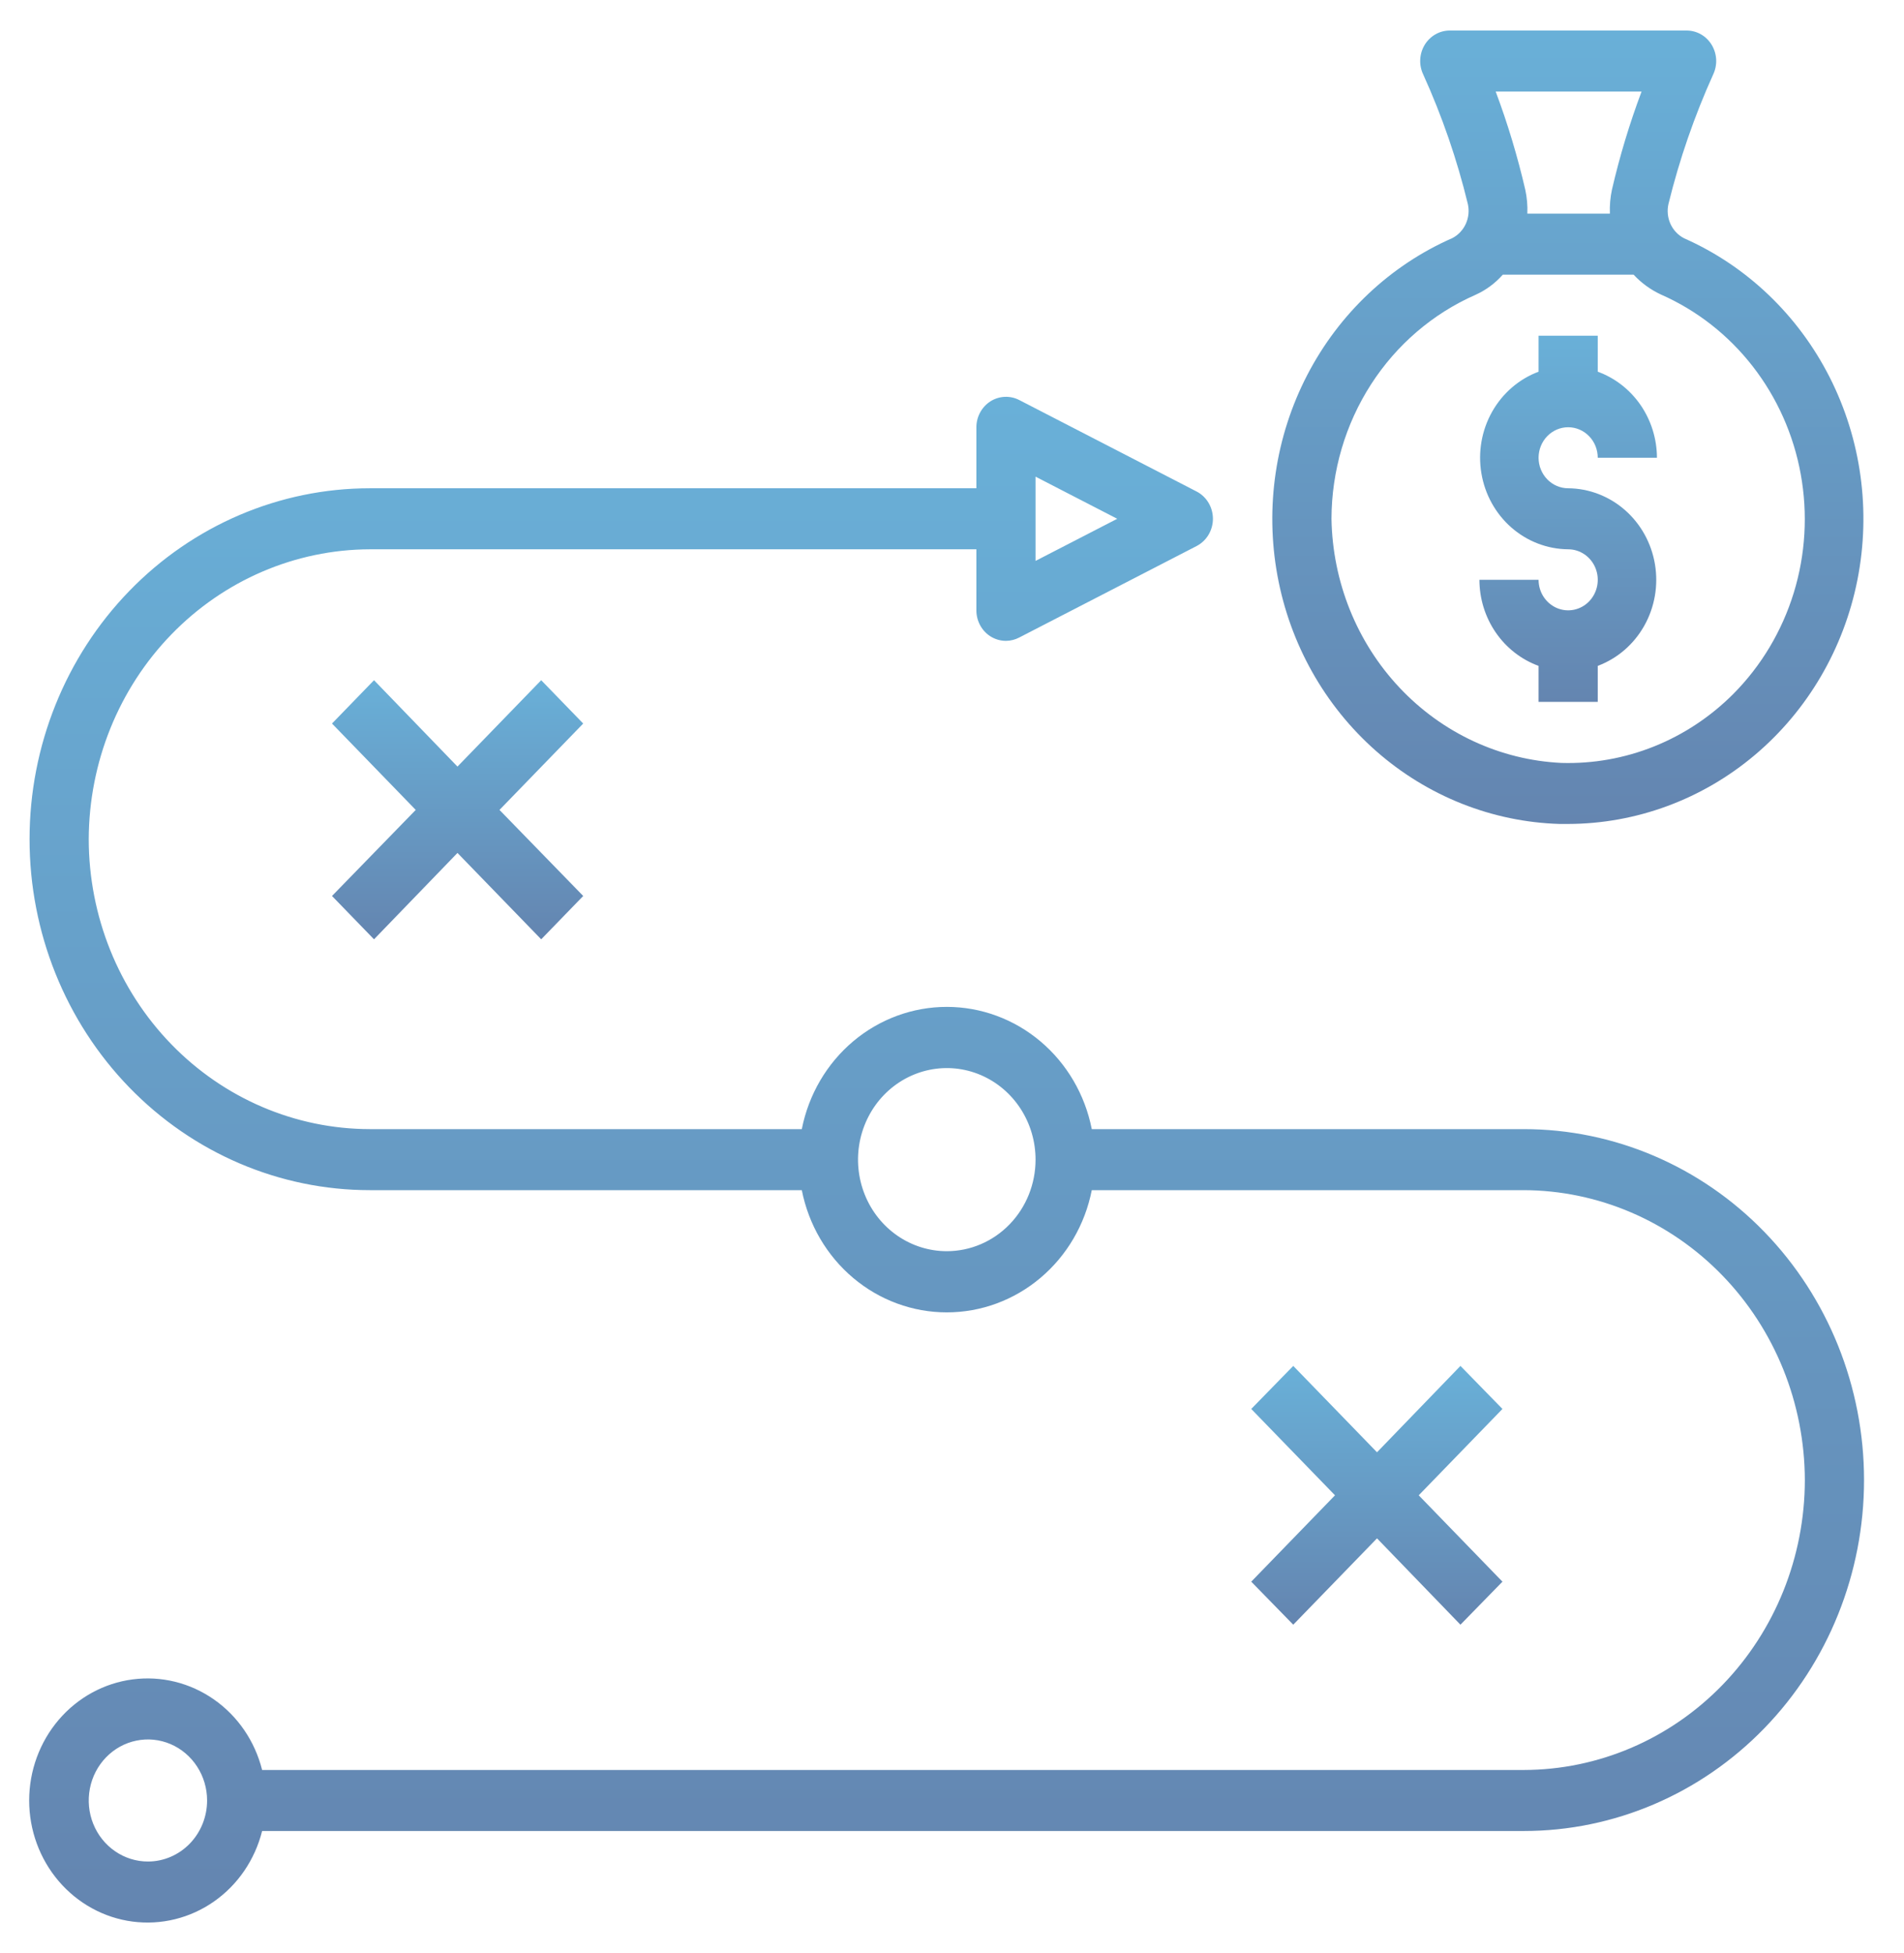 <svg width="78" height="80" viewBox="0 0 78 80" fill="none" xmlns="http://www.w3.org/2000/svg">
<path d="M64.242 17.5C64.564 17.5 64.872 17.632 65.099 17.866C65.327 18.1 65.454 18.419 65.454 18.75H67.879C67.877 17.976 67.642 17.222 67.209 16.591C66.774 15.96 66.162 15.483 65.454 15.225V13.75H63.03V15.225C62.228 15.525 61.555 16.106 61.126 16.866C60.698 17.627 60.542 18.518 60.687 19.385C60.831 20.252 61.266 21.039 61.916 21.608C62.566 22.177 63.39 22.493 64.242 22.5C64.482 22.5 64.716 22.573 64.916 22.711C65.115 22.848 65.27 23.043 65.362 23.272C65.454 23.5 65.478 23.751 65.431 23.994C65.384 24.236 65.269 24.459 65.099 24.634C64.93 24.809 64.714 24.928 64.479 24.976C64.244 25.024 64 25 63.778 24.905C63.557 24.81 63.368 24.65 63.234 24.444C63.101 24.239 63.03 23.997 63.03 23.75H60.606C60.608 24.524 60.842 25.278 61.276 25.909C61.71 26.54 62.323 27.017 63.03 27.275V28.75H65.454V27.275C66.256 26.975 66.93 26.394 67.358 25.634C67.787 24.873 67.942 23.982 67.798 23.115C67.654 22.248 67.218 21.461 66.568 20.892C65.918 20.323 65.095 20.007 64.242 20C63.921 20 63.612 19.868 63.385 19.634C63.158 19.399 63.03 19.081 63.03 18.75C63.03 18.419 63.158 18.1 63.385 17.866C63.612 17.632 63.921 17.5 64.242 17.5Z" fill="url(#paint0_linear_538_109)"/>
<path d="M68.995 9.762C68.748 9.637 68.55 9.429 68.433 9.172C68.317 8.916 68.288 8.626 68.352 8.35C68.8 6.528 69.413 4.754 70.183 3.05C70.273 2.859 70.315 2.648 70.305 2.436C70.294 2.224 70.231 2.018 70.122 1.838C70.013 1.657 69.861 1.509 69.681 1.406C69.5 1.303 69.298 1.25 69.092 1.25H59.395C59.189 1.25 58.986 1.303 58.806 1.406C58.626 1.509 58.474 1.657 58.364 1.838C58.255 2.018 58.192 2.224 58.182 2.436C58.171 2.648 58.213 2.859 58.304 3.05C59.078 4.756 59.691 6.535 60.134 8.363C60.193 8.633 60.163 8.916 60.049 9.168C59.935 9.419 59.743 9.624 59.504 9.75C56.959 10.865 54.86 12.843 53.555 15.357C52.251 17.871 51.819 20.769 52.331 23.571C52.843 26.373 54.269 28.91 56.372 30.762C58.475 32.613 61.128 33.667 63.892 33.75H64.243C67.032 33.743 69.734 32.745 71.892 30.924C74.05 29.103 75.534 26.57 76.092 23.752C76.65 20.934 76.249 18.004 74.956 15.455C73.663 12.907 71.558 10.896 68.995 9.762ZM67.249 3.75C66.758 5.058 66.353 6.398 66.037 7.763C65.967 8.086 65.938 8.418 65.952 8.75H62.57C62.584 8.423 62.555 8.095 62.486 7.775C62.169 6.407 61.764 5.062 61.273 3.75H67.249ZM71.007 28.425C70.076 29.358 68.973 30.089 67.763 30.574C66.554 31.059 65.262 31.289 63.964 31.25C61.456 31.13 59.086 30.029 57.337 28.171C55.587 26.314 54.59 23.839 54.546 21.25C54.551 19.293 55.114 17.38 56.163 15.749C57.212 14.118 58.703 12.841 60.449 12.075C60.873 11.884 61.253 11.603 61.564 11.25H66.922C67.24 11.591 67.619 11.867 68.037 12.062C69.507 12.708 70.799 13.717 71.799 15.001C72.799 16.286 73.477 17.805 73.77 19.424C74.064 21.043 73.966 22.712 73.484 24.282C73.001 25.852 72.151 27.275 71.007 28.425Z" fill="url(#paint1_linear_538_109)"/>
<path d="M62.423 46.25H44.726C44.448 44.837 43.705 43.567 42.622 42.654C41.54 41.742 40.185 41.243 38.787 41.243C37.389 41.243 36.034 41.742 34.951 42.654C33.869 43.567 33.126 44.837 32.847 46.25H15.15C12.097 46.246 9.17 44.994 7.012 42.768C4.853 40.542 3.639 37.523 3.635 34.375C3.645 31.228 4.861 28.213 7.019 25.989C9.176 23.764 12.099 22.51 15.15 22.5H39.999V25C39.998 25.212 40.051 25.421 40.15 25.607C40.25 25.793 40.394 25.95 40.569 26.062C40.762 26.185 40.984 26.25 41.211 26.25C41.401 26.249 41.588 26.201 41.757 26.112L49.029 22.362C49.228 22.257 49.394 22.098 49.511 21.902C49.627 21.705 49.689 21.48 49.689 21.25C49.689 21.02 49.627 20.794 49.511 20.598C49.394 20.401 49.228 20.242 49.029 20.137L41.757 16.387C41.572 16.291 41.367 16.246 41.16 16.255C40.954 16.264 40.753 16.327 40.577 16.438C40.401 16.55 40.255 16.706 40.154 16.892C40.053 17.077 39.999 17.287 39.999 17.5V20H15.15C11.454 20 7.908 21.514 5.294 24.21C2.68 26.906 1.211 30.562 1.211 34.375C1.211 38.187 2.68 41.844 5.294 44.539C7.908 47.235 11.454 48.75 15.15 48.75H32.847C33.126 50.163 33.869 51.433 34.951 52.345C36.034 53.258 37.389 53.756 38.787 53.756C40.185 53.756 41.54 53.258 42.622 52.345C43.705 51.433 44.448 50.163 44.726 48.75H62.423C65.474 48.76 68.398 50.014 70.555 52.239C72.713 54.464 73.929 57.478 73.938 60.625C73.935 63.773 72.721 66.792 70.562 69.018C68.403 71.244 65.476 72.496 62.423 72.5H10.738C10.443 71.321 9.742 70.294 8.765 69.612C7.788 68.928 6.604 68.636 5.433 68.79C4.262 68.943 3.186 69.531 2.406 70.444C1.626 71.358 1.195 72.533 1.195 73.75C1.195 74.967 1.626 76.142 2.406 77.055C3.186 77.968 4.262 78.557 5.433 78.71C6.604 78.863 7.788 78.571 8.765 77.888C9.742 77.205 10.443 76.178 10.738 75H62.423C66.12 75 69.666 73.485 72.28 70.789C74.894 68.094 76.363 64.437 76.363 60.625C76.363 56.812 74.894 53.156 72.28 50.46C69.666 47.764 66.12 46.25 62.423 46.25ZM42.423 19.525L45.769 21.25L42.423 22.975V19.525ZM38.787 51.25C38.068 51.25 37.364 51.03 36.767 50.618C36.169 50.206 35.702 49.62 35.427 48.935C35.152 48.249 35.08 47.496 35.22 46.768C35.361 46.041 35.707 45.372 36.215 44.848C36.724 44.324 37.372 43.967 38.077 43.822C38.783 43.677 39.514 43.751 40.178 44.035C40.843 44.319 41.411 44.8 41.81 45.416C42.21 46.033 42.423 46.758 42.423 47.5C42.423 48.494 42.04 49.448 41.358 50.151C40.676 50.855 39.751 51.25 38.787 51.25ZM6.06 76.25C5.58 76.25 5.111 76.103 4.713 75.828C4.314 75.554 4.003 75.163 3.82 74.707C3.636 74.25 3.588 73.747 3.682 73.262C3.775 72.777 4.006 72.332 4.345 71.982C4.684 71.632 5.116 71.394 5.587 71.298C6.057 71.201 6.544 71.251 6.987 71.44C7.43 71.629 7.809 71.95 8.075 72.361C8.342 72.772 8.484 73.255 8.484 73.75C8.484 74.413 8.228 75.049 7.774 75.517C7.319 75.986 6.702 76.25 6.06 76.25Z" fill="url(#paint2_linear_538_109)"/>
<path d="M52.98 66.549L56.411 63.012L59.829 66.549L61.55 64.787L58.12 61.249L61.55 57.712L59.829 55.949L56.411 59.487L52.98 55.949L51.259 57.712L54.69 61.249L51.259 64.787L52.98 66.549Z" fill="url(#paint3_linear_538_109)"/>
<path d="M22.171 27.862L18.741 31.4L15.322 27.862L13.601 29.637L17.031 33.175L13.601 36.7L15.322 38.475L18.741 34.937L22.171 38.475L23.892 36.7L20.462 33.175L23.892 29.637L22.171 27.862Z" fill="url(#paint4_linear_538_109)"/>
<defs>
<linearGradient id="paint0_linear_538_109" x1="64.242" y1="13.75" x2="64.242" y2="28.75" gradientUnits="userSpaceOnUse">
<stop stop-color="#69B0D8"/>
<stop offset="1" stop-color="#6485B0"/>
</linearGradient>
<linearGradient id="paint1_linear_538_109" x1="64.229" y1="1.25" x2="64.229" y2="33.75" gradientUnits="userSpaceOnUse">
<stop stop-color="#69B0D8"/>
<stop offset="1" stop-color="#6485B0"/>
</linearGradient>
<linearGradient id="paint2_linear_538_109" x1="38.779" y1="16.253" x2="38.779" y2="78.75" gradientUnits="userSpaceOnUse">
<stop stop-color="#69B0D8"/>
<stop offset="1" stop-color="#6485B0"/>
</linearGradient>
<linearGradient id="paint3_linear_538_109" x1="56.405" y1="55.949" x2="56.405" y2="66.549" gradientUnits="userSpaceOnUse">
<stop stop-color="#69B0D8"/>
<stop offset="1" stop-color="#6485B0"/>
</linearGradient>
<linearGradient id="paint4_linear_538_109" x1="18.747" y1="27.862" x2="18.747" y2="38.475" gradientUnits="userSpaceOnUse">
<stop stop-color="#69B0D8"/>
<stop offset="1" stop-color="#6485B0"/>
</linearGradient>
</defs>
</svg>
